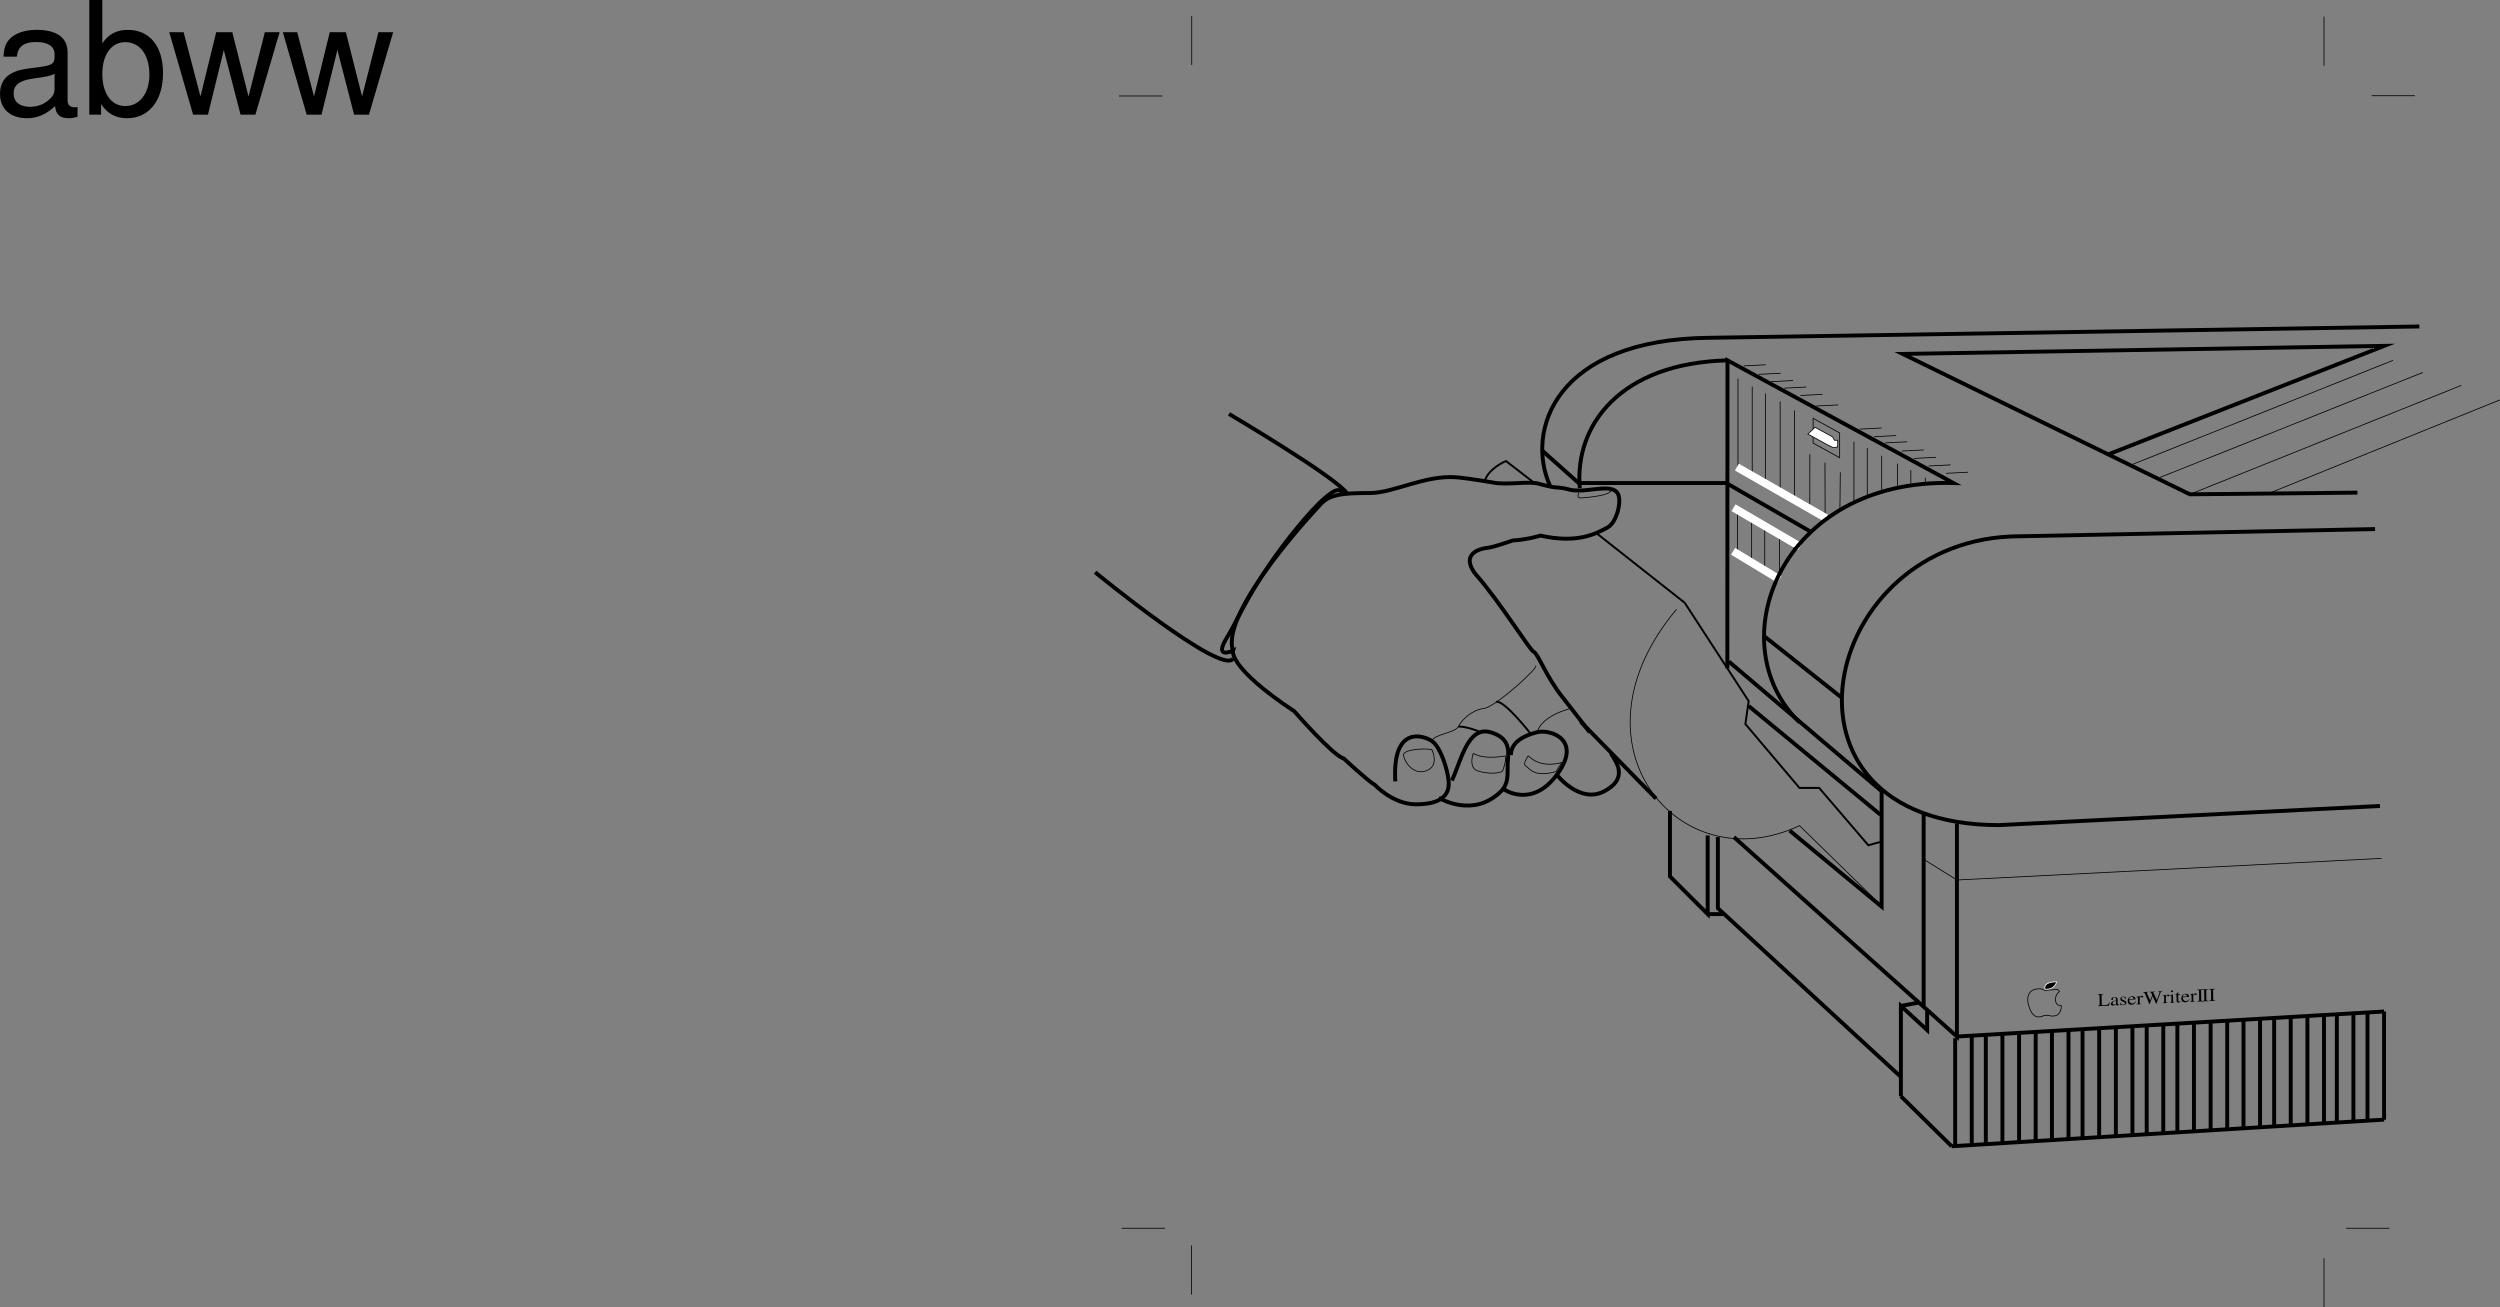 <svg xmlns="http://www.w3.org/2000/svg" xmlns:xlink="http://www.w3.org/1999/xlink" width="317.878" height="166.235"><rect width="100%" height="100%" fill="#808080" stroke="none"/><defs><path id="a" d="m.75-1.563-.734.032v.047c.187 0 .218.03.234.187L.266-.266C.25-.094.219-.062.03-.046V0l1.407-.063.125-.421L1.5-.47c-.125.25-.234.313-.578.328L.75-.125c-.203 0-.219-.016-.219-.094L.516-1.312c0-.172.03-.204.234-.204zm0 0"/><path id="b" d="M1.156-.203c-.047.031-.078.047-.125.047S.953-.188.953-.296v-.438c0-.125 0-.188-.062-.25-.063-.063-.172-.11-.329-.11-.234.016-.437.14-.421.282 0 .062.062.093.125.093.062 0 .109-.047.109-.094v-.046C.359-.875.359-.891.359-.906c-.015-.063.079-.125.172-.14.125 0 .203.077.219.202v.14C.344-.546.297-.53.187-.437c-.046.063-.093.141-.093.22 0 .14.125.218.281.218.11 0 .219-.063.375-.172.016.125.063.156.172.14.078 0 .14-.015.234-.109ZM.75-.313c0 .063-.016.094-.063.126-.078.03-.14.046-.203.062-.078 0-.156-.078-.156-.172v-.016c0-.14.11-.234.422-.343zm0 0"/><path id="c" d="m.828-.75-.031-.328H.766c-.016.016-.032.031-.047.031-.016 0-.031 0-.063-.016a.398.398 0 0 0-.187-.015c-.203 0-.344.14-.328.297 0 .14.078.203.296.328l.157.047c.094.047.125.11.125.187 0 .094-.078.157-.203.157C.328-.048.234-.126.172-.36L.14-.344v.36L.17 0c.016-.031.032-.031.063-.031.032 0 .063 0 .11.015.078.016.14.016.203 0 .203 0 .36-.14.36-.296 0-.126-.063-.188-.22-.266l-.28-.14a.163.163 0 0 1-.11-.157c-.016-.094.062-.156.187-.156.141-.016.22.062.297.281Zm0 0"/><path id="d" d="M1.063-.422c-.125.172-.235.25-.407.25-.14 0-.25-.047-.328-.172A.831.831 0 0 1 .25-.656l.813-.031c-.032-.157-.047-.22-.141-.297-.078-.079-.188-.11-.328-.11a.673.673 0 0 0-.344.14.636.636 0 0 0-.188.454c0 .328.188.5.485.484.25 0 .453-.14.562-.39zM.265-.734C.28-.906.359-1 .516-1.016c.156 0 .218.063.28.266zm0 0"/><path id="e" d="M.016 0 .64-.031v-.032c-.172 0-.22-.03-.22-.156V-.75c0-.063.095-.203.157-.203.016 0 .047.015.094.031.031.047.062.047.094.047.062 0 .109-.047.093-.11 0-.078-.062-.109-.14-.109-.11 0-.188.047-.297.235l-.016-.22H.391C.25-1.03.156-1 0-.937v.032h.094c.062-.016.11.015.11.125v.578c-.016.11-.032.125-.188.172zm0 0"/><path id="f" d="m2.422-1.64-.516.015v.047c.125.016.172.031.172.094a.395.395 0 0 1-.047.171l-.297.797-.359-.765c-.031-.047-.031-.063-.031-.063-.032-.062-.047-.093-.047-.125 0-.062.062-.078.203-.078v-.047l-.703.032v.046c.156-.015.172 0 .265.188l.094.187-.265.657-.391-.86a.165.165 0 0 1-.031-.078c0-.062.031-.094.172-.094v-.046L0-1.532v.048c.125.015.172.03.266.25L.78 0h.047l.375-1.016.438.97h.046c.22-.626.235-.673.516-1.391.047-.11.078-.141.219-.157Zm0 0"/><path id="g" d="m.047 0 .61-.031v-.032C.483-.063.468-.077.468-.25l-.016-.828H.437l-.406.14v.032h.11c.062-.016.109.015.109.125v.531c0 .172-.031.188-.203.219zm.266-1.594c-.063 0-.126.047-.126.11 0 .078.063.125.126.125.078 0 .14-.047.14-.125 0-.063-.062-.11-.14-.11zm0 0"/><path id="h" d="m.656-1.078-.265.016v-.266c0-.016-.016-.031-.016-.031-.156.203-.234.296-.313.328-.03.015-.046.031-.046.047 0 .015 0 .015.015.015l.14-.015.016.703c0 .187.079.281.235.281a.422.422 0 0 0 .312-.188L.688-.203C.64-.156.594-.125.53-.125.437-.109.406-.172.406-.328L.391-.984.656-1Zm0 0"/><path id="i" d="m.047 0 .781-.031v-.047C.61-.078.578-.11.563-.281L.546-1.312c.015-.172.047-.204.265-.204v-.046l-.78.03v.048c.218 0 .25.015.25.187L.296-.266c0 .172-.031.204-.25.22zm0 0"/><path id="j" d="M10.703-.984c-.187.046-.265.046-.36.046-.577 0-.905-.296-.905-.828v-6.156c0-1.86-1.36-2.86-3.938-2.86-1.547 0-2.766.438-3.484 1.22-.47.546-.672 1.14-.72 2.187h1.688c.141-1.281.891-1.86 2.454-1.86 1.515 0 2.343.547 2.343 1.547v.454c-.015.718-.375.968-1.734 1.156-2.36.297-2.734.375-3.36.64C1.454-4.921.845-4 .845-2.64.844-.734 2.156.453 4.28.453 5.594.453 6.656 0 7.844-1.078 7.954 0 8.484.453 9.562.453c.36 0 .579-.031 1.141-.172zM7.781-3.297c0 .563-.156.89-.656 1.36-.688.625-1.5.937-2.484.937-1.297 0-2.063-.625-2.063-1.688 0-1.093.719-1.656 2.516-1.906 1.781-.25 2.125-.328 2.687-.593zm0 0"/><path id="k" d="M1.078-14.578V0h1.5v-1.344C3.375-.125 4.438.453 5.906.453c2.75 0 4.547-2.25 4.547-5.734 0-3.407-1.687-5.5-4.469-5.5-1.437 0-2.468.547-3.25 1.719v-5.516zm4.578 5.36c1.86 0 3.063 1.624 3.063 4.124 0 2.375-1.235 4-3.063 4-1.781 0-2.922-1.61-2.922-4.062 0-2.469 1.141-4.063 2.922-4.063zm0 0"/><path id="l" d="m11.078 0 3.078-10.484h-1.875l-2.078 8.171-2.062-8.171H6.094l-2 8.171-2.14-8.171H.124L3.156 0h1.89l2.016-8.219L9.188 0Zm0 0"/></defs><path fill="none" stroke="#000" stroke-miterlimit="10" stroke-width=".1" d="M151.531 8.266v-6.25m-9.25 10.188h5.5M295.5 8.36V2.11m6.063 10.062h5.5M295.5 166.235v-6.25m2.813-3.813h5.5M151.5 164.61v-6.25m-8.875-2.188h5.5m72.789-90.91v5.235m1.809-4.207v5.285m1.667-4.415v5.337m1.88-4.309v4.82m1.808-3.948v1.23"/><path fill="none" stroke="#fff" stroke-miterlimit="10" d="m226.254 73.665-5.89-3.567m8.526-.586-8.472-4.953"/><path fill="none" stroke="#000" stroke-miterlimit="10" stroke-width=".5" d="m268.2 57.723 34.96-13.746-61.238 1.024 36.52 17.851 21.308-.215m-80.098-1.222h-18.93l-4.542-4.043m34.164 10.3-10.578-6.101m.058 22.547 19.426 16.488v14.672l-11.691-9.672"/><path fill="none" stroke="#000" stroke-miterlimit="10" stroke-width=".5" d="M219.652 45.82c-13.652.348-19.476 8.25-18.78 16.243m47.952 42.648v27.086l-28.355-25.359"/><path fill="none" stroke="#000" stroke-miterlimit="10" stroke-width=".5" d="m302.617 102.481-48.449 2.434c-30.73 0-22.934-36.727 2.672-36.727l45.152-.918m5.625-25.758-90.191 1.438c-19.684.152-23.54 11.82-20.309 18.902m51.707 69.945 54.317-3.183m-58.547-25.133v24.418m3.562 17.851-6.457-6.363m6.457 6.363 54.985-3.386m-58.101-13.852v2.465l-3.34-3.078v11.488m-.114-2.562-23.156-21.34v-9.047m23.27 21.461 2.226-.41m4.676 4.511v13.75m3.898-13.953v13.746m4.23-14.16v13.75m4.176-14.054v13.746m3.894-13.746v13.746m4.235-14.157v13.747M248.602 132v13.75m3.898-13.953v13.746m4.23-14.16v13.75m4.176-14.054v13.746m3.894-13.746v13.746m4.235-14.157v13.747m3.922-13.954v13.75m3.898-13.851v13.746m4.231-14.055v13.746m4.176-14.054v13.75m3.898-13.953v13.746m4.23-13.953v13.75m3.743-14.055v13.746m3.898-13.954v13.747m-3.898-13.539v13.746m3.898-13.954v13.747m-50.321-10.77v13.746m3.9-13.953v13.746m4.23-14.156v13.746m4.172-14.054v13.75m3.898-13.75v13.75m4.23-14.161v13.75m-20.43-12.414v13.746m3.9-13.953v13.746m4.23-14.156v13.746m4.172-14.054v13.75m3.898-13.75v13.75m4.23-14.161v13.75m3.926-13.953v13.746m3.899-13.847v13.746m4.23-14.059v13.75m4.176-14.054v13.746m3.899-13.953v13.75m4.23-13.953v13.745m3.742-14.055v13.747m3.898-13.953v13.75m-3.898-13.544v13.747m3.898-13.953v13.75"/><path fill="none" stroke="#000" stroke-miterlimit="10" stroke-width=".1" d="M241.27 58.954v3.18m1.695-2.36v2m1.835-1.027v.773m-9.07-5.363v7.926m1.696-7.106v6.336m1.836-5.359V62.7m-18.274-14.57v11.183m1.809-10.156v11.18m1.672-10.309V61.21m1.879-10.159V62.24m1.824-10.056v11.18m5.824-3.304-.05 4.894m-3.821-7.207-.008 6.746m1.93-5.668.02 6.797"/><path fill="none" stroke="#fff" stroke-miterlimit="10" d="m232.18 65.88-11.332-6.489"/><path fill="none" stroke="#000" stroke-miterlimit="10" stroke-width=".5" d="M228.809 91.852c-10.348-10.05-2.504-31.039 19.57-30.437L219.652 45.82l-.02 39.156m2.712 4.794 16.761 13.824"/><path fill="none" stroke="#000" stroke-miterlimit="10" stroke-width=".1" d="m304.273 45.82-33.402 13.337m37.192-11.797L274.656 60.7M312.96 49l-34.519 13.852m39.419-12.004-29.173 11.8m-27.644 63.212c.574-.172.75.05.816.219 0 0-.511.304-.5 1.011.012.637.36.778.746.793 0 0 .036 1.168-.863 1.29-.652.085-.426-.063-.89-.075-.7-.023-.504.184-1.118.207-.543.024-1.023-.441-1.324-1.586-.254-.96.043-1.918 1.23-1.984.817-.047.583.246 1.067.183.48-.058.836-.058.836-.058zm0 0"/><path d="M260.027 125.782s-.382-.922 1.473-.942c0 0-.188 1.02-1.473.942"/><path fill="none" stroke="#fdfdfd" stroke-miterlimit="10" stroke-width=".1" d="M260.027 125.782s-.382-.922 1.473-.942c0 0-.188 1.02-1.473.942zm0 0"/><path fill="none" stroke="#000" stroke-miterlimit="10" stroke-width=".1" d="m244.707 109.329 4.117 2.562 54-2.746m-79.207-61.543 2.801-.144m-1.238 1.074 2.8-.145m-1.109.969 2.8-.145m-.741 1.075 2.8-.145m10.075 7.215 2.8-.145m-1.234 1.079 2.8-.145m-.948 1.109 2.8-.144m-.573 1.074 2.8-.14m-19.324-8.414 2.804-.145m2.72 3.082 2.8-.145m-.95 1.11 2.802-.145m-1.399.93 2.8-.14m-20.784-9.649 2.8-.145"/><path fill="none" stroke="#000" stroke-miterlimit="10" stroke-width=".5" d="m234.164 88.704-9.941-7.891"/><g transform="translate(-11.219 -3.609)"><use xlink:href="#a" width="100%" height="100%" x="277.927" y="131.548"/><use xlink:href="#b" width="100%" height="100%" x="279.523" y="131.475"/><use xlink:href="#c" width="100%" height="100%" x="280.683" y="131.421"/><use xlink:href="#d" width="100%" height="100%" x="281.699" y="131.375"/><use xlink:href="#e" width="100%" height="100%" x="282.858" y="131.321"/><use xlink:href="#f" width="100%" height="100%" x="283.728" y="131.281"/><use xlink:href="#e" width="100%" height="100%" x="286.194" y="131.168"/><use xlink:href="#g" width="100%" height="100%" x="287.064" y="131.128"/><use xlink:href="#h" width="100%" height="100%" x="287.79" y="131.095"/><use xlink:href="#d" width="100%" height="100%" x="288.516" y="131.062"/><use xlink:href="#e" width="100%" height="100%" x="289.676" y="131.008"/><use xlink:href="#i" width="100%" height="100%" x="290.546" y="130.968"/><use xlink:href="#i" width="100%" height="100%" x="291.199" y="130.938"/><use xlink:href="#i" width="100%" height="100%" x="292.068" y="130.898"/></g><path fill="none" stroke="#000" stroke-miterlimit="10" stroke-width=".1" d="m233.914 55.047-3.375-1.859v3.148l3.375 1.864zm0 0"/><path fill="#fff" d="m230.785 54.333-.906.859 2.469 1.36.742.359.578-.075v-.859h-.414l-.246-.43-2.223-1.214"/><path fill="none" stroke="#000" stroke-miterlimit="10" stroke-width=".1" d="m230.785 54.333-.906.859 2.469 1.36.742.359.578-.075v-.859h-.414l-.246-.43zm0 0"/><path fill="none" stroke="#000" stroke-miterlimit="10" stroke-width=".5" d="M202.121 93.102s-1.91-2.52-3.543-4.582c-1.98-2.5-3.023-5.418-3.547-5.625-.52-.207-4.273-6.355-7.504-10m0 0c-2.086-2.918 1.563-3.23 1.563-3.23m8.547-7.707c2.02.125 1.496.375 2.922.414 1.824.054 4.359-.805 5.105.316.629.934-.101 3.75-1.25 4.375-1.516.824-3.855 2.082-8.547 1.04 0 0-1.668.522-3.547.624 0 0-2.343.856-3.23.938m8.547-7.707c-.293-.02-1.633-.336-1.875-.418-1.328-.442-4.168.207-6.047-.207 0 0-2.961-.497-4.274-.625-4.171-.418-8.132 1.98-11.257 1.98-3.743 0-5.258.2-6.454 1.629 0 0-12.648 13.375-10.953 18.41"/><path fill="none" stroke="#000" stroke-miterlimit="10" stroke-width=".5" d="M170.637 62.895s.16-2.855-5.563 4.04c-5.719 6.894-7.902 12.292-8.937 13.917-2.016 3.145.64 1.875.64 1.875s-.691 2.086 7.805 7.723c0 0 4.898 5.629 6.266 5.988 0 0 3.293 3.05 3.93 3.332 0 0 2.324 2.5 5.242 2.5 2.917 0 4.378-.937 4.171-3.02-.152-1.496-1.043-4.269-2.086-5-1.082-.757-5.109-2.085-4.69 5.106"/><path fill="none" stroke="#000" stroke-miterlimit="10" stroke-width=".5" d="M156.266 52.633s13.25 7.813 14.996 10.055m-32.02 10.074s16.203 13.29 17.574 10.961"/><path fill="none" stroke="#000" stroke-miterlimit="10" stroke-width=".1" d="M204.832 62.372c-.105.574-2.398.836-3.754.941-.75.055-.312-.625-.312-.625"/><path fill="none" stroke="#000" stroke-miterlimit="10" stroke-width=".25" d="m239.023 107.063-1.457.418-6.257-7.293h-2.5l-6.88-8.125.415-2.918-8.13-12.5"/><path fill="none" stroke="#000" stroke-miterlimit="10" stroke-width=".1" d="M213.172 77.477c-14.387 17.086.207 34.793 15.637 27.504l9.382 9.164"/><path fill="none" stroke="#000" stroke-miterlimit="10" stroke-width=".5" d="M212.336 103.106v8.332l4.797 4.793v-10m0 10h2.086m-8.653-14.691-9.593-9.79"/><path fill="none" stroke="#000" stroke-miterlimit="10" stroke-width=".25" d="m214.215 76.645-11.363-8.957m-7.715-6.25-3.649-2.816s-2.293.941-2.71 2.605"/><path fill="none" stroke="#000" stroke-miterlimit="10" stroke-width=".5" d="M182.938 101.438s4.375 2.715 7.925-.832c.938-.941.832-2.086.832-3.336s.73-3.332-2.187-4.168c-2.918-.832-3.758 3.773-4.903 6.148"/><path fill="none" stroke="#000" stroke-miterlimit="10" stroke-width=".5" d="M191.277 100.395s3.485 2.406 6.676-1.875c3.336-4.48-.836-5.832-2.504-5.418-1.668.418-3.336 1.254-3.336 2.918m5.84 2.5s2.918 3.75 6.043 2.086c2.973-1.586 1.668-3.543.836-4.793"/><path fill="none" stroke="#000" stroke-miterlimit="10" stroke-width=".25" d="M188.047 93s-1.52-.625-2.606-.625m9.278 1.04s-3.489-4.497-4.485-4.165"/><path fill="none" stroke="#000" stroke-miterlimit="10" stroke-width=".1" d="M194.3 96.125s-.73 1.04-.312 1.25c.418.208.942 1.563 3.86.731 0 0 .418-.625.73-1.148 0 0-2.277.742-3.86-.52-.519-.418-.417-.313-.417-.313zm-6.984-.312s-.625 1.77.524 2.187c1.144.415 2.918.415 3.23 0 0 0 .524-1.355.313-1.875 0 0-2.227.422-3.543-.105l-.524-.207zm-5.211-.418s.938 1.98-.73 2.605-2.813-1.144-2.918-1.98c-.105-.832 3.543-.937 3.648-.625zm13.137-10.73c.625 0-5.008 5.21-6.57 5.418-1.563.207-2.813 1.457-3.23 2.292-.419.833-3.337 1.04-3.337 1.875m17.618-4.167s-3.649.832-4.274 3.02"/><g transform="translate(-11.219 -3.609)"><use xlink:href="#j" width="100%" height="100%" x="10.375" y="18.187"/><use xlink:href="#k" width="100%" height="100%" x="21.495" y="18.187"/><use xlink:href="#l" width="100%" height="100%" x="32.615" y="18.187"/><use xlink:href="#l" width="100%" height="100%" x="47.055" y="18.187"/></g></svg>
